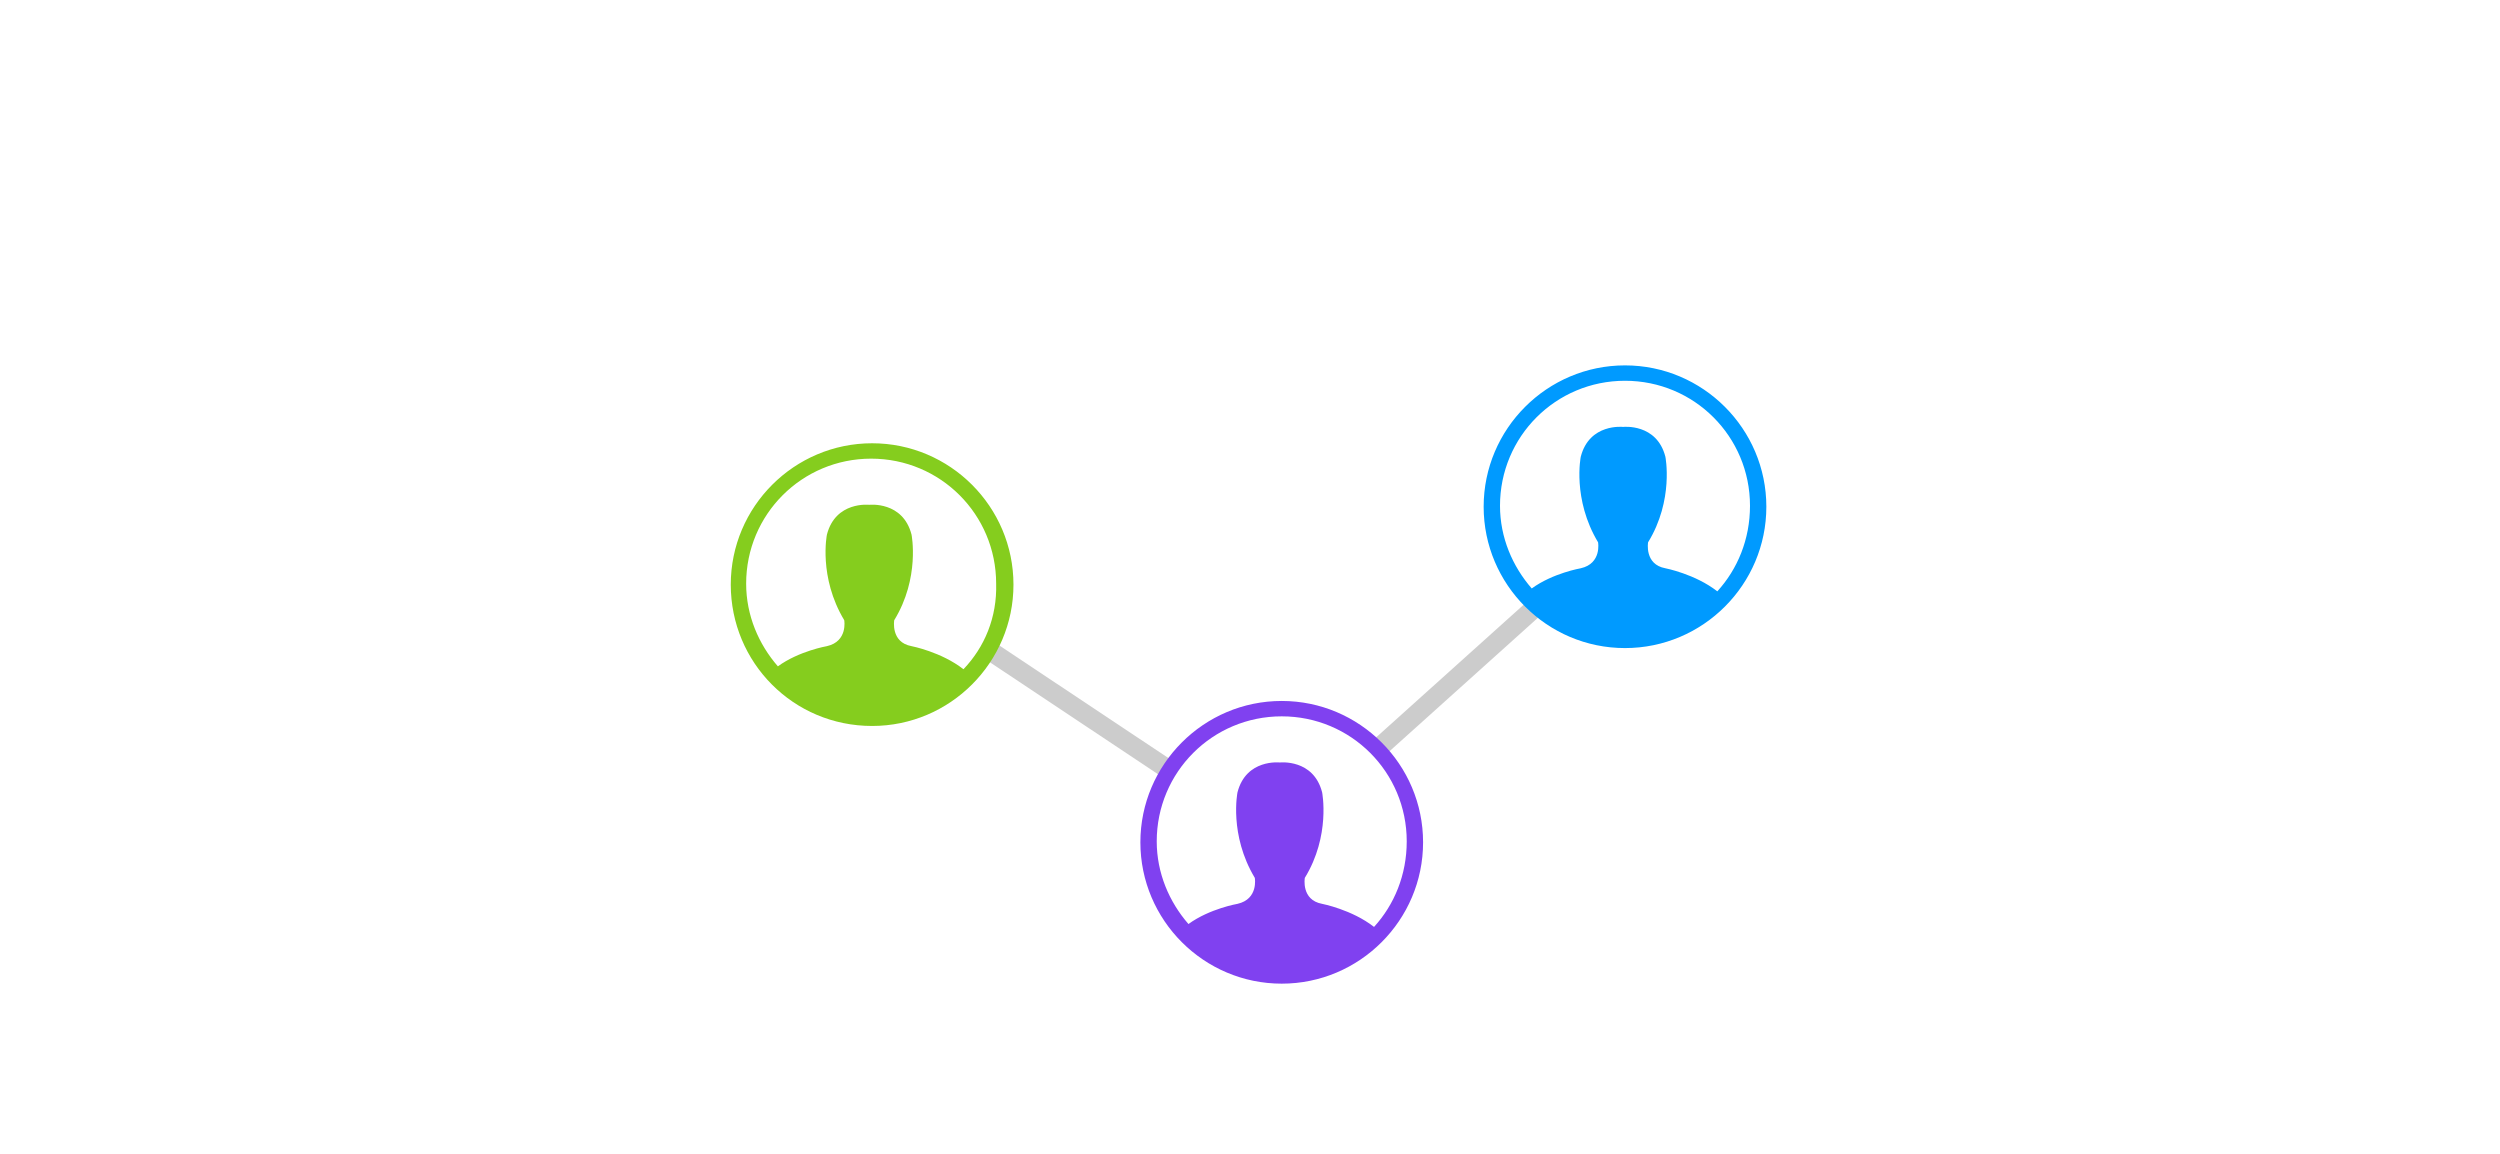 <?xml version="1.0" encoding="utf-8"?>
<!-- Generator: Adobe Illustrator 21.0.0, SVG Export Plug-In . SVG Version: 6.00 Build 0)  -->
<svg version="1.1" id="Layer_1" xmlns="http://www.w3.org/2000/svg" xmlns:xlink="http://www.w3.org/1999/xlink" x="0px" y="0px"
	 viewBox="0 0 260 120" style="enable-background:new 0 0 260 120;" xml:space="preserve">
  
    <title>Colaborate</title>
  <desc>Collaborate and communicate your performance with colleagues more effectively.</desc>
<style type="text/css">
	.st0{fill:#CCCCCC;}
	.st1{fill:#85CD1E;}
	.st2{fill:#009AFF;}
	.st3{fill:#8041F0;}
</style>
<rect x="140.8" y="69.3" transform="matrix(0.744 -0.669 0.669 0.744 -8.129 119.439)" class="st0" width="21.6" height="2"/>
<rect x="111.3" y="63.1" transform="matrix(0.554 -0.832 0.832 0.554 -11.491 126.334)" class="st0" width="2" height="21.6"/>
<path class="st1" d="M90.7,46.1c-8.1,0-14.7,6.6-14.7,14.7s6.5,14.7,14.7,14.7c8.1,0,14.7-6.6,14.7-14.7S98.8,46.1,90.7,46.1z
	 M100.2,69.6c-2.3-1.8-5.4-2.4-5.4-2.4c-2.2-0.4-1.8-2.7-1.8-2.7c2.7-4.4,1.8-8.9,1.8-8.9c-0.9-3.5-4.4-3.1-4.4-3.1
	s-3.5-0.4-4.4,3.1c0,0-0.9,4.4,1.8,8.9c0,0,0.4,2.2-1.8,2.7c0,0-2.9,0.5-5.1,2.1c-2-2.3-3.3-5.3-3.3-8.6c0-7.2,5.8-13,13-13
	s13,5.8,13,13C103.7,64.2,102.4,67.3,100.2,69.6z"/>
<path class="st2" d="M169,38c-8.1,0-14.7,6.6-14.7,14.7s6.6,14.7,14.7,14.7c8.1,0,14.7-6.6,14.7-14.7S177.1,38,169,38z M178.6,61.5
	c-2.3-1.8-5.4-2.4-5.4-2.4c-2.2-0.4-1.8-2.7-1.8-2.7c2.7-4.4,1.8-8.9,1.8-8.9c-0.9-3.5-4.4-3.1-4.4-3.1s-3.5-0.4-4.4,3.1
	c0,0-0.9,4.4,1.8,8.9c0,0,0.4,2.2-1.8,2.7c0,0-2.9,0.5-5.1,2.1c-2-2.3-3.3-5.3-3.3-8.6c0-7.2,5.8-13,13-13s13,5.8,13,13
	C182,56.1,180.7,59.2,178.6,61.5z"/>
<path class="st3" d="M133.3,72.9c-8.1,0-14.7,6.6-14.7,14.7s6.6,14.7,14.7,14.7c8.1,0,14.7-6.6,14.7-14.7S141.4,72.9,133.3,72.9z
	 M142.9,96.4c-2.3-1.8-5.4-2.4-5.4-2.4c-2.2-0.4-1.8-2.7-1.8-2.7c2.7-4.4,1.8-8.9,1.8-8.9c-0.9-3.5-4.4-3.1-4.4-3.1
	s-3.5-0.4-4.4,3.1c0,0-0.9,4.4,1.8,8.9c0,0,0.4,2.2-1.8,2.7c0,0-2.9,0.5-5.1,2.1c-2-2.3-3.3-5.3-3.3-8.6c0-7.2,5.8-13,13-13
	c7.2,0,13,5.8,13,13C146.3,91,145,94.1,142.9,96.4z"/>
</svg>
